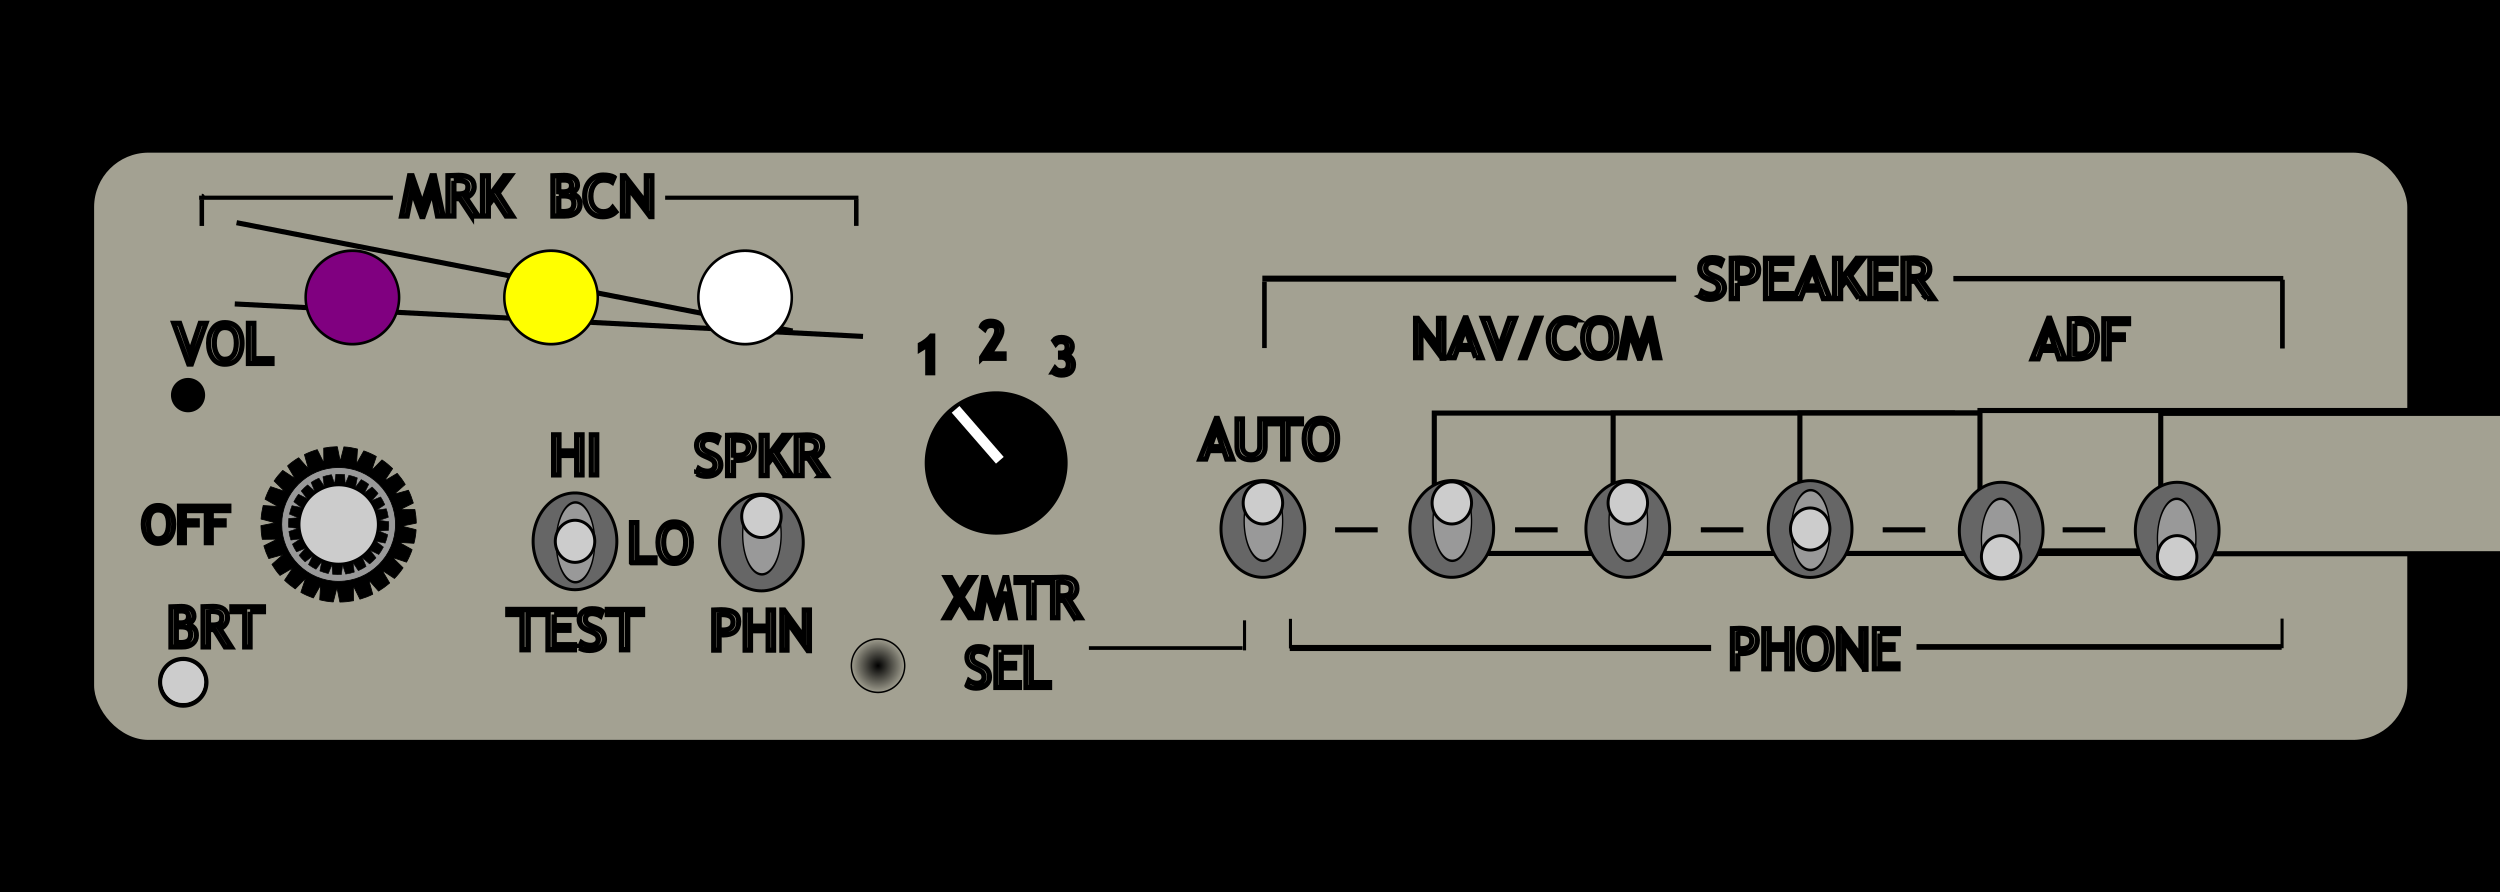 <?xml version="1.0"?>
<svg xmlns:rdf="http://www.w3.org/1999/02/22-rdf-syntax-ns#" xmlns="http://www.w3.org/2000/svg" xmlns:cc="http://creativecommons.org/ns#" xmlns:xlink="http://www.w3.org/1999/xlink" xmlns:dc="http://purl.org/dc/elements/1.1/" xmlns:svg="http://www.w3.org/2000/svg" id="svg3836" viewBox="0 0 533.5 190.39" version="1.0">
  <defs id="defs3838">
    <radialGradient id="radialGradient2945" gradientUnits="userSpaceOnUse" cy="66.663" cx="304.18" gradientTransform="matrix(1 0 0 .926 0 4.916)" r="16.932">
      <stop id="stop9951" offset="0"/>
      <stop id="stop9953" stop-opacity="0" offset="1"/>
    </radialGradient>
  </defs>
  <g id="layer1" transform="translate(-110.89 -89.963)">
    <rect id="rect2503" y="89.963" width="533.5" height="190.39" x="110.89"/>
    <g id="g2830" transform="matrix(1.242 0 0 1.242 -79.925 62.97)">
      <rect id="rect2847" ry="10.662" height="103.53" width="400.08" stroke="#000" y="46.647" x="168.49" stroke-width="2.633" fill="#a3a192"/>
      <g id="g2717">
        <path id="path2849" d="m188.3 55.464c0.05 0 0.1 0 0 0z" fill-rule="evenodd" stroke="#000" stroke-width=".878px" fill="#a3a192"/>
        <path id="path2851" d="m187.85 55.703h33.29" fill-rule="evenodd" stroke="#000" stroke-width=".711" fill="#a3a192"/>
        <path id="path2853" d="m267.92 55.703h33.21" fill-rule="evenodd" stroke="#000" stroke-width=".71" fill="#a3a192"/>
        <path id="path2855" d="m375.24 133.07h72.4" fill-rule="evenodd" stroke="#000" stroke-width="1.048" fill="#a3a192"/>
        <path id="path2857" d="m482.93 132.89h62.74" fill-rule="evenodd" stroke="#000" stroke-width=".976" fill="#a3a192"/>
        <path id="path2859" d="m370.53 69.61h71.1" fill-rule="evenodd" stroke="#000" stroke-width="1.039" fill="#a3a192"/>
        <path id="path2861" d="m489.26 69.61h56.69" fill-rule="evenodd" stroke="#000" stroke-width=".927" fill="#a3a192"/>
        <path id="path2863" d="m188.31 55.998v4.556" fill-rule="evenodd" stroke="#000" stroke-width=".778" fill="#a3a192"/>
        <path id="path2865" d="m300.76 55.987v4.557" fill-rule="evenodd" stroke="#000" stroke-width=".778" fill="#a3a192"/>
        <path id="path2867" d="m370.89 70.137v11.401" fill-rule="evenodd" stroke="#000" stroke-width=".79" fill="#a3a192"/>
        <path id="path2869" d="m545.8 69.798v11.813" fill-rule="evenodd" stroke="#000" stroke-width=".805" fill="#a3a192"/>
        <path id="path2871" d="m340.73 133.08h26.4" fill-rule="evenodd" stroke="#000" stroke-width=".633" fill="#a3a192"/>
        <path id="path2873" d="m375.36 128.06v5.09" fill-rule="evenodd" stroke="#000" stroke-width=".528" fill="#a3a192"/>
        <path id="path2875" d="m367.47 128.32v5.16" fill-rule="evenodd" stroke="#000" stroke-width=".532" fill="#a3a192"/>
        <path id="path2877" d="m545.74 128.02v5.09" fill-rule="evenodd" stroke="#000" stroke-width=".528" fill="#a3a192"/>
        <path id="path2879" d="m228.81 58.848l-0.87-4.439-1.6 4.533h-0.25l-1.65-4.533-0.86 4.439h-0.95l1.37-6.911h0.46l1.75 5.043 1.62-5.043h0.45l1.49 6.911h-0.96zm5.83 0l-1.96-2.967c-0.22 0-0.58-0.016-1.06-0.048v3.015h-1.01v-6.911c0.04 0 0.3-0.012 0.78-0.036 0.49-0.023 0.84-0.035 1.06-0.035 1.76 0 2.65 0.66 2.65 1.981 0 0.434-0.15 0.825-0.43 1.173-0.28 0.347-0.62 0.563-1.01 0.648l2.13 3.18h-1.15zm-3.02-6.062v2.245c0.24 0.032 0.47 0.048 0.7 0.048 0.6 0 1.04-0.092 1.31-0.274 0.28-0.182 0.41-0.508 0.41-0.976 0-0.387-0.14-0.666-0.44-0.835-0.29-0.17-0.76-0.255-1.39-0.255-0.1 0-0.3 0.015-0.59 0.047zm8.97 6.062l-2.07-3.18-0.98 1.307v1.873h-1v-6.911h1v3.76l2.73-3.76h1.12l-2.2 2.995 2.51 3.916h-1.11zm10.14 0h-2.09v-6.911c0.89-0.041 1.53-0.062 1.93-0.062 0.72 0 1.28 0.147 1.68 0.442 0.4 0.294 0.6 0.714 0.6 1.261 0 0.321-0.13 0.614-0.38 0.878-0.26 0.264-0.54 0.429-0.85 0.495 0.59 0.132 1.01 0.351 1.28 0.656 0.26 0.305 0.39 0.72 0.39 1.245 0 0.607-0.23 1.092-0.71 1.453-0.47 0.362-1.09 0.543-1.85 0.543zm-1.09-6.156v1.986c0.21 0.019 0.47 0.028 0.78 0.028 0.95 0 1.42-0.363 1.42-1.09 0-0.638-0.43-0.957-1.3-0.957-0.34 0-0.64 0.011-0.9 0.033zm0 2.717v2.637c0.34 0.031 0.61 0.047 0.79 0.047 0.63 0 1.09-0.111 1.38-0.332 0.29-0.222 0.43-0.575 0.43-1.06 0-0.449-0.14-0.781-0.41-0.995-0.28-0.214-0.74-0.321-1.38-0.321l-0.81 0.024zm9.5-3.217l-0.34 0.806c-0.32-0.22-0.82-0.33-1.51-0.33-0.64 0-1.16 0.261-1.55 0.783s-0.59 1.195-0.59 2.019c0 0.786 0.2 1.424 0.6 1.913s0.92 0.734 1.55 0.734c0.69 0 1.22-0.23 1.59-0.689l0.55 0.722c-0.58 0.544-1.33 0.816-2.24 0.816-0.96 0-1.72-0.326-2.27-0.977s-0.83-1.509-0.83-2.575c0-1.032 0.3-1.889 0.88-2.571 0.59-0.683 1.35-1.024 2.29-1.024 0.79 0 1.42 0.124 1.87 0.373zm6.2 6.75l-3.8-5.052v4.958h-0.95v-6.911h0.4l3.7 4.779v-4.779h0.95v7.005h-0.3z" stroke="#000" stroke-width=".906" fill="#a3a192"/>
        <path id="path2881" d="m445.71 72.719l0.37-0.868c0.2 0.129 0.43 0.236 0.72 0.323 0.29 0.086 0.54 0.13 0.77 0.13 0.4 0 0.72-0.101 0.97-0.302 0.24-0.202 0.36-0.458 0.36-0.769 0-0.233-0.07-0.449-0.2-0.649-0.14-0.2-0.48-0.417-1.02-0.653l-0.61-0.26c-0.51-0.22-0.87-0.481-1.08-0.783-0.2-0.302-0.3-0.665-0.3-1.09 0-0.515 0.2-0.943 0.59-1.283 0.4-0.339 0.91-0.509 1.54-0.509 0.83 0 1.41 0.124 1.74 0.373l-0.31 0.82c-0.13-0.091-0.34-0.179-0.63-0.264-0.28-0.085-0.54-0.127-0.78-0.127-0.35 0-0.62 0.091-0.82 0.273-0.2 0.183-0.3 0.417-0.3 0.703 0 0.176 0.03 0.337 0.1 0.482 0.08 0.144 0.18 0.265 0.31 0.363 0.12 0.097 0.39 0.234 0.78 0.41l0.62 0.269c0.52 0.223 0.88 0.49 1.09 0.8 0.2 0.309 0.31 0.703 0.31 1.181 0 0.519-0.23 0.96-0.69 1.321-0.45 0.362-1.06 0.543-1.82 0.543-0.67 0-1.24-0.145-1.71-0.434zm6.43-2.345v2.661h-1.03v-6.911c0.78-0.032 1.25-0.047 1.41-0.047 2.19 0 3.28 0.671 3.28 2.014 0 1.554-0.97 2.33-2.9 2.33-0.12 0-0.37-0.015-0.76-0.047zm0-3.401v2.552c0.43 0.032 0.66 0.047 0.69 0.047 1.27 0 1.91-0.46 1.91-1.382 0-0.843-0.68-1.264-2.04-1.264-0.14 0-0.33 0.015-0.56 0.047zm5.88 0v1.92h2.49v0.802h-2.49v2.491h3.42v0.849h-4.45v-6.911h4.51v0.849h-3.48zm8.89 6.062l-0.52-1.458h-2.8l-0.56 1.458h-1.15l3.06-7.006h0.28l2.83 7.006h-1.14zm-1.88-5.194l-1.17 3.043h2.24l-1.07-3.043zm7.97 5.194l-2.12-3.18-1 1.307v1.873h-1.03v-6.911h1.03v3.76l2.79-3.76h1.15l-2.25 2.995 2.57 3.916h-1.14zm2.95-6.062v1.92h2.49v0.802h-2.49v2.491h3.41v0.849h-4.44v-6.911h4.5v0.849h-3.47zm8.79 6.062l-2.01-2.967c-0.23 0-0.6-0.016-1.09-0.048v3.015h-1.03v-6.911c0.03 0 0.3-0.012 0.8-0.036 0.49-0.023 0.85-0.035 1.08-0.035 1.81 0 2.72 0.66 2.72 1.981 0 0.434-0.15 0.825-0.44 1.173-0.29 0.347-0.64 0.563-1.04 0.648l2.19 3.18h-1.18zm-3.1-6.062v2.245c0.24 0.032 0.48 0.048 0.72 0.048 0.61 0 1.06-0.092 1.34-0.274s0.43-0.508 0.43-0.977c0-0.386-0.16-0.665-0.46-0.835-0.3-0.169-0.78-0.254-1.43-0.254-0.1 0-0.3 0.015-0.6 0.047z" stroke="#000" stroke-width=".917" fill="#a3a192"/>
        <path id="path2883" d="m452.23 133.99v2.66h-0.94v-6.91c0.71-0.03 1.14-0.05 1.29-0.05 2 0 3.01 0.67 3.01 2.01 0 1.56-0.89 2.33-2.66 2.33-0.11 0-0.34-0.01-0.7-0.04zm0-3.4v2.55c0.4 0.03 0.61 0.05 0.63 0.05 1.17 0 1.76-0.47 1.76-1.39 0-0.84-0.63-1.26-1.88-1.26-0.12 0-0.29 0.01-0.51 0.05zm8.41 6.06v-3.34h-3.01v3.34h-0.95v-6.91h0.95v2.77h3.01v-2.77h0.95v6.91h-0.95zm2.03-3.52c0-1 0.25-1.83 0.76-2.51 0.5-0.67 1.17-1.01 2.03-1.01 0.96 0 1.69 0.31 2.2 0.93s0.77 1.49 0.77 2.59c0 1.14-0.26 2.03-0.77 2.67s-1.25 0.97-2.2 0.97c-0.87 0-1.56-0.34-2.05-1.02s-0.74-1.55-0.74-2.62zm0.99 0c0 0.8 0.16 1.46 0.47 1.99 0.32 0.53 0.76 0.8 1.33 0.8 0.64 0 1.13-0.25 1.47-0.73 0.34-0.49 0.51-1.18 0.51-2.06 0-1.78-0.66-2.67-1.98-2.67-0.59 0-1.03 0.24-1.34 0.72-0.3 0.48-0.46 1.13-0.46 1.95zm10.32 3.61l-3.57-5.05v4.96h-0.9v-6.91h0.38l3.48 4.78v-4.78h0.89v7h-0.28zm2.65-6.15v1.92h2.28v0.8h-2.28v2.49h3.13v0.85h-4.08v-6.91h4.13v0.85h-3.18z" stroke="#000" stroke-width=".878" fill="#a3a192"/>
        <path id="path2885" d="m186.53 84.291h-0.48l-2.57-7.005h1.04l1.78 5.09 1.72-5.09h1.01l-2.5 7.005zm2.94-3.609c0-1 0.25-1.836 0.76-2.509 0.5-0.673 1.17-1.01 2.03-1.01 0.96 0 1.69 0.31 2.2 0.93 0.51 0.619 0.77 1.482 0.77 2.589 0 1.136-0.26 2.025-0.77 2.668s-1.25 0.965-2.2 0.965c-0.88 0-1.56-0.34-2.05-1.019s-0.74-1.551-0.74-2.614zm0.99 0c0 0.793 0.16 1.455 0.47 1.987 0.32 0.531 0.76 0.797 1.33 0.797 0.64 0 1.13-0.244 1.47-0.731 0.34-0.488 0.51-1.172 0.51-2.053 0-1.78-0.66-2.67-1.98-2.67-0.59 0-1.03 0.239-1.34 0.717-0.3 0.478-0.46 1.13-0.46 1.953zm5.85 3.515v-6.911h0.95v6.062h3.12v0.849h-4.07z" stroke="#000" stroke-width=".878" fill="#a3a192"/>
        <path id="path2887" d="m364.4 100.62l-0.48-1.454h-2.57l-0.51 1.454h-1.05l2.8-7.002h0.25l2.61 7.002h-1.05zm-1.73-5.19l-1.07 3.042h2.05l-0.98-3.042zm3.5-1.718h0.95v4.732c0 0.421 0.13 0.768 0.4 1.04s0.62 0.408 1.06 0.408c0.47 0 0.83-0.132 1.1-0.396s0.4-0.623 0.4-1.076v-4.708h0.94v4.808c0 0.698-0.21 1.243-0.65 1.63-0.44 0.4-1.03 0.59-1.78 0.59-0.77 0-1.37-0.19-1.79-0.57-0.42-0.388-0.63-0.938-0.63-1.655v-4.803zm8.79 0.85v6.058h-0.95v-6.058h-2.19v-0.85h5.44v0.85h-2.3zm2.75 2.547c0-1 0.25-1.837 0.76-2.51 0.5-0.673 1.17-1.009 2.03-1.009 0.96 0 1.69 0.31 2.2 0.929 0.51 0.62 0.77 1.483 0.77 2.59 0 1.135-0.26 2.025-0.77 2.668s-1.25 0.963-2.2 0.963c-0.88 0-1.56-0.34-2.05-1.018-0.49-0.679-0.74-1.55-0.74-2.613zm0.99 0c0 0.793 0.16 1.455 0.47 1.986 0.32 0.532 0.76 0.797 1.33 0.797 0.64 0 1.13-0.243 1.47-0.731 0.34-0.487 0.51-1.171 0.51-2.052 0-1.78-0.66-2.67-1.98-2.67-0.59 0-1.03 0.239-1.34 0.717-0.3 0.478-0.46 1.129-0.46 1.953z" stroke="#000" stroke-width=".878" fill="#a3a192"/>
        <path id="path2889" d="m401.43 83.289l-3.65-4.943v4.851h-0.92v-6.761h0.39l3.55 4.675v-4.675h0.92v6.853h-0.29zm5.75-0.092l-0.48-1.426h-2.63l-0.52 1.426h-1.08l2.87-6.854h0.25l2.66 6.854h-1.07zm-1.76-5.081l-1.1 2.976h2.1l-1-2.976zm6.04 5.173h-0.49l-2.63-6.853h1.07l1.82 4.979 1.75-4.979h1.03l-2.55 6.853zm4.31-0.092h-0.78l2.56-6.789h0.77l-2.55 6.789zm8.73-6.512l-0.32 0.789c-0.31-0.215-0.8-0.323-1.46-0.323-0.62 0-1.12 0.255-1.49 0.766s-0.56 1.169-0.56 1.975c0 0.769 0.19 1.393 0.57 1.872 0.39 0.478 0.88 0.717 1.49 0.717 0.66 0 1.17-0.224 1.53-0.674l0.53 0.707c-0.56 0.532-1.28 0.798-2.16 0.798-0.92 0-1.65-0.319-2.18-0.955-0.53-0.637-0.79-1.477-0.79-2.52 0-1.009 0.28-1.848 0.84-2.515 0.57-0.668 1.3-1.002 2.2-1.002 0.77 0 1.37 0.122 1.8 0.365zm1.06 3.073c0-0.978 0.25-1.796 0.77-2.455 0.51-0.658 1.2-0.987 2.07-0.987 0.98 0 1.74 0.303 2.26 0.909s0.78 1.451 0.78 2.533c0 1.111-0.26 1.981-0.78 2.61-0.53 0.629-1.28 0.944-2.26 0.944-0.89 0-1.58-0.332-2.09-0.997-0.5-0.664-0.75-1.517-0.75-2.557zm1.01 0c0 0.776 0.16 1.423 0.48 1.943s0.77 0.78 1.35 0.78c0.66 0 1.16-0.238 1.51-0.715s0.52-1.146 0.52-2.008c0-1.741-0.68-2.612-2.03-2.612-0.59 0-1.05 0.234-1.36 0.702s-0.47 1.104-0.47 1.91zm11.3 3.439l-0.84-4.343-1.54 4.435h-0.24l-1.59-4.435-0.82 4.343h-0.92l1.32-6.761h0.44l1.69 4.933 1.55-4.933h0.43l1.44 6.761h-0.92z" stroke="#000" stroke-width=".898" fill="#a3a192"/>
        <path id="path2891" d="m507.4 83.406l-0.47-1.458h-2.57l-0.51 1.458h-1.06l2.81-7.006h0.25l2.6 7.006h-1.05zm-1.72-5.194l-1.07 3.043h2.05l-0.98-3.043zm4.89 5.194h-1.39v-6.911c0.88-0.032 1.45-0.047 1.7-0.047 0.97 0 1.73 0.293 2.29 0.879 0.57 0.587 0.85 1.368 0.85 2.343 0 2.49-1.15 3.736-3.45 3.736zm-0.45-6.062v5.166c0.21 0.031 0.47 0.047 0.78 0.047 0.67 0 1.18-0.248 1.56-0.743 0.38-0.496 0.57-1.184 0.57-2.064 0-1.636-0.74-2.453-2.21-2.453-0.08 0-0.32 0.015-0.7 0.047zm5.93 0v1.92h2.43v0.802h-2.43v3.34h-0.95v-6.911h4.27v0.849h-3.32z" stroke="#000" stroke-width=".878" fill="#a3a192"/>
        <path id="path2893" d="m539.35 112.71c0-0.9 0.23-1.66 0.68-2.28 0.46-0.61 1.07-0.91 1.85-0.91 0.87 0 1.54 0.28 2 0.84 0.47 0.56 0.7 1.35 0.7 2.35 0 1.04-0.23 1.85-0.7 2.43-0.46 0.58-1.13 0.88-2 0.88-0.79 0-1.41-0.31-1.86-0.93s-0.67-1.41-0.67-2.38zm0.9 0c0 0.73 0.14 1.33 0.43 1.81 0.28 0.48 0.68 0.73 1.2 0.73 0.58 0 1.03-0.23 1.34-0.67s0.46-1.06 0.46-1.87c0-1.61-0.6-2.42-1.8-2.42-0.53 0-0.94 0.21-1.22 0.65-0.27 0.43-0.41 1.03-0.41 1.77zm6.17-2.31v1.74h2.21v0.73h-2.21v3.04h-0.85v-6.28h3.88v0.77h-3.03zm4.62 0v1.74h2.21v0.73h-2.21v3.04h-0.86v-6.28h3.88v0.77h-3.02z" stroke="#000" stroke-width=".878" fill="#a3a192"/>
        <path id="path2895" d="m178.25 111.79c0-0.91 0.22-1.67 0.68-2.29 0.46-0.61 1.07-0.91 1.85-0.91 0.87 0 1.54 0.28 2 0.84 0.47 0.56 0.7 1.35 0.7 2.36 0 1.03-0.23 1.84-0.7 2.42-0.47 0.59-1.13 0.88-2 0.88-0.79 0-1.41-0.31-1.86-0.93s-0.67-1.41-0.67-2.37zm0.9 0c0 0.72 0.14 1.32 0.42 1.8 0.29 0.48 0.69 0.73 1.21 0.73 0.58 0 1.03-0.23 1.34-0.67 0.3-0.44 0.46-1.06 0.46-1.86 0-1.62-0.6-2.43-1.8-2.43-0.53 0-0.94 0.22-1.22 0.65-0.27 0.44-0.41 1.03-0.41 1.78zm6.17-2.32v1.75h2.21v0.72h-2.21v3.04h-0.85v-6.28h3.88v0.77h-3.03zm4.62 0v1.75h2.21v0.72h-2.21v3.04h-0.86v-6.28h3.88v0.77h-3.02z" stroke="#000" stroke-width=".878" fill="#a3a192"/>
        <path id="path2897" d="m184.97 132.9h-1.97v-6.91c0.84-0.04 1.44-0.06 1.81-0.06 0.69 0 1.22 0.14 1.59 0.44 0.37 0.29 0.56 0.71 0.56 1.26 0 0.32-0.12 0.61-0.36 0.88-0.24 0.26-0.5 0.43-0.79 0.49 0.55 0.13 0.95 0.35 1.2 0.66 0.25 0.3 0.37 0.72 0.37 1.24 0 0.61-0.22 1.1-0.67 1.46-0.44 0.36-1.02 0.54-1.74 0.54zm-1.03-6.16v1.99c0.2 0.02 0.44 0.03 0.74 0.03 0.89 0 1.34-0.37 1.34-1.09 0-0.64-0.41-0.96-1.23-0.96-0.32 0-0.6 0.01-0.85 0.03zm0 2.72v2.64c0.33 0.03 0.57 0.04 0.75 0.04 0.59 0 1.02-0.11 1.29-0.33s0.41-0.57 0.41-1.06c0-0.45-0.13-0.78-0.39-0.99-0.26-0.22-0.69-0.32-1.3-0.32l-0.76 0.02zm8.37 3.44l-1.85-2.97c-0.21 0-0.54-0.01-1-0.05v3.02h-0.94v-6.91c0.03 0 0.28-0.01 0.73-0.04 0.46-0.02 0.79-0.03 0.99-0.03 1.66 0 2.49 0.66 2.49 1.98 0 0.43-0.13 0.82-0.4 1.17-0.26 0.35-0.58 0.56-0.95 0.65l2.01 3.18h-1.08zm-2.85-6.06v2.24c0.23 0.03 0.45 0.05 0.66 0.05 0.57 0 0.98-0.09 1.24-0.27 0.26-0.19 0.38-0.51 0.38-0.98 0-0.39-0.13-0.67-0.41-0.84-0.28-0.16-0.71-0.25-1.31-0.25-0.1 0-0.28 0.02-0.56 0.05zm7.15 0v6.06h-0.94v-6.06h-2.2v-0.85h5.44v0.85h-2.3z" stroke="#000" stroke-width=".878" fill="#a3a192"/>
        <path id="path2899" d="m320.2 127.88l-1.72-2.77-1.59 2.77h-0.95l2.04-3.58-1.87-3.33h0.92l1.48 2.61 1.63-2.61h0.95l-2.15 3.35 2.26 3.56h-1zm6.97 0l-0.82-4.44-1.51 4.54h-0.24l-1.55-4.54-0.8 4.44h-0.9l1.29-6.91h0.43l1.65 5.04 1.52-5.04h0.42l1.4 6.91h-0.89zm4.16-6.06v6.06h-0.94v-6.06h-2.2v-0.85h5.44v0.85h-2.3zm6.92 6.06l-1.84-2.97c-0.21 0-0.54-0.01-1-0.04v3.01h-0.94v-6.91c0.03 0 0.28-0.01 0.73-0.03 0.45-0.03 0.79-0.04 0.99-0.04 1.66 0 2.49 0.66 2.49 1.98 0 0.44-0.13 0.83-0.4 1.17-0.26 0.35-0.58 0.57-0.95 0.65l2 3.18h-1.08zm-2.84-6.06v2.25c0.23 0.03 0.45 0.04 0.66 0.04 0.57 0 0.98-0.09 1.24-0.27 0.25-0.18 0.38-0.51 0.38-0.98 0-0.38-0.14-0.66-0.41-0.83-0.28-0.17-0.72-0.26-1.31-0.26-0.1 0-0.28 0.02-0.56 0.05z" stroke="#000" stroke-width=".878" fill="#a3a192"/>
        <path id="path2901" d="m319.78 139.55l0.35-0.87c0.18 0.13 0.39 0.23 0.66 0.32 0.26 0.09 0.5 0.13 0.7 0.13 0.37 0 0.67-0.1 0.89-0.3s0.33-0.46 0.33-0.77c0-0.23-0.06-0.45-0.18-0.65-0.13-0.2-0.44-0.42-0.94-0.65l-0.55-0.26c-0.48-0.22-0.81-0.48-0.99-0.78-0.19-0.31-0.28-0.67-0.28-1.09 0-0.52 0.18-0.95 0.54-1.29 0.37-0.34 0.84-0.51 1.41-0.51 0.76 0 1.29 0.13 1.59 0.38l-0.27 0.82c-0.13-0.09-0.32-0.18-0.58-0.27-0.26-0.08-0.5-0.12-0.72-0.12-0.32 0-0.57 0.09-0.75 0.27-0.19 0.18-0.28 0.42-0.28 0.7 0 0.18 0.03 0.34 0.1 0.48 0.06 0.15 0.16 0.27 0.27 0.37 0.12 0.09 0.36 0.23 0.73 0.41l0.56 0.27c0.48 0.22 0.81 0.49 1 0.79 0.19 0.31 0.28 0.71 0.28 1.19 0 0.52-0.21 0.96-0.62 1.32-0.42 0.36-0.98 0.54-1.67 0.54-0.62 0-1.14-0.14-1.58-0.43zm5.9-5.75v1.92h2.29v0.8h-2.29v2.49h3.13v0.85h-4.07v-6.91h4.13v0.85h-3.19zm4.23 6.06v-6.91h0.94v6.06h3.13v0.85h-4.07z" stroke="#000" stroke-width=".878" fill="#a3a192"/>
        <flowRoot id="flowRoot2903" font-size="11px" xml:space="preserve" transform="matrix(.878 0 0 .878 87.401 -120.84)" stroke="#000000" font-family="Trebuchet MS" line-height="100%" fill="#a3a192">
          <flowRegion id="flowRegion5286">
            <rect id="rect5288" height="27.471" width="101.39" stroke="#000" y="243.22" x="356.12" fill="#a3a192"/>
          </flowRegion>
          <flowPara id="flowPara5292">1</flowPara>
        </flowRoot>
        <flowRoot id="flowRoot2908" font-size="11px" xml:space="preserve" transform="matrix(.878 0 0 .878 118.13 -120.84)" stroke="#000000" font-family="Trebuchet MS" line-height="100%" fill="#a3a192">
          <flowRegion id="flowRegion5296">
            <rect id="rect5298" height="27.471" width="101.39" stroke="#000" y="243.22" x="356.12" fill="#a3a192"/>
          </flowRegion>
          <flowPara id="flowPara5302">2</flowPara>
        </flowRoot>
        <flowRoot id="flowRoot2913" font-size="11px" xml:space="preserve" transform="matrix(.878 0 0 .878 150.22 -120.84)" stroke="#000000" font-family="Trebuchet MS" line-height="100%" fill="#a3a192">
          <flowRegion id="flowRegion5306">
            <rect id="rect5308" height="27.471" width="101.39" stroke="#000" y="243.22" x="356.12" fill="#a3a192"/>
          </flowRegion>
          <flowPara id="flowPara5312">3</flowPara>
        </flowRoot>
        <flowRoot id="flowRoot2918" font-size="11px" xml:space="preserve" transform="matrix(.878 0 0 .878 181.16 -121.28)" stroke="#000000" font-family="Trebuchet MS" line-height="100%" fill="#a3a192">
          <flowRegion id="flowRegion2920">
            <rect id="rect2922" height="27.471" width="101.39" stroke="#000" y="243.22" x="356.12" fill="#a3a192"/>
          </flowRegion>
          <flowPara id="flowPara2924">1</flowPara>
        </flowRoot>
        <flowRoot id="flowRoot2926" font-size="11px" xml:space="preserve" transform="matrix(.878 0 0 .878 212.22 -120.79)" stroke="#000000" font-family="Trebuchet MS" line-height="100%" fill="#a3a192">
          <flowRegion id="flowRegion5326">
            <rect id="rect5328" height="27.471" width="101.39" stroke="#000" y="243.22" x="356.12" fill="#a3a192"/>
          </flowRegion>
          <flowPara id="flowPara5330">2</flowPara>
        </flowRoot>
        <path id="path2931" d="m320.66 66.663a16.482 15.234 0 1 1 -32.97 0 16.482 15.234 0 1 1 32.97 0z" stroke="#000" stroke-width=".9" transform="matrix(.725 0 0 .785 104.27 48.953)"/>
        <path id="path2935" d="m193.97 73.954l107.95 5.584" fill-rule="evenodd" stroke="#000" stroke-width=".878px" fill="#a3a192"/>
        <path id="path2937" d="m320.66 66.663a16.482 15.234 0 1 1 -32.97 0 16.482 15.234 0 1 1 32.97 0z" transform="matrix(.487 0 0 .527 66.049 37.709)" stroke="#000" stroke-width=".9" fill="#800080"/>
        <path id="path2939" d="m194.28 59.995l95.54 18.612" fill-rule="evenodd" stroke="#000" stroke-width=".878px" fill="#a3a192"/>
        <path id="path2941" d="m320.66 66.663a16.482 15.234 0 1 1 -32.97 0 16.482 15.234 0 1 1 32.97 0z" transform="matrix(.487 0 0 .527 100.18 37.709)" stroke="#000" stroke-width=".9" fill="#ff0"/>
        <path id="path2943" d="m320.66 66.663a16.482 15.234 0 1 1 -32.97 0 16.482 15.234 0 1 1 32.97 0z" transform="matrix(.487 0 0 .527 133.52 37.709)" stroke="#000" stroke-width=".9" fill="#fff"/>
        <path id="path2945" d="m320.66 66.663a16.482 15.234 0 1 1 -32.97 0 16.482 15.234 0 1 1 32.97 0z" transform="matrix(.24 0 0 .26 112.12 121.63)" stroke="#000" stroke-width="3.166" fill="none"/>
        <path id="path2947" d="m320.66 66.663a16.482 15.234 0 1 1 -32.97 0 16.482 15.234 0 1 1 32.97 0z" transform="matrix(.278 0 0 .301 219.94 116.05)" stroke="#000" stroke-width=".9" fill="url(#radialGradient2945)"/>
        <path id="path2949" d="m320.66 66.663a16.482 15.234 0 1 1 -32.97 0 16.482 15.234 0 1 1 32.97 0z" stroke="#000" stroke-width="1.759" transform="matrix(.169 0 0 .183 134.54 77.423)"/>
        <path id="path2951" d="m313.04 85.782v-4.816l-1.28 0.798v-0.802c0.33-0.163 0.67-0.388 1.04-0.674 0.36-0.286 0.64-0.557 0.84-0.815h0.26v6.309h-0.86z" stroke="#000" stroke-width=".878" fill="#a3a192"/>
        <path id="path2953" d="m322.3 83.312v-0.171l1.97-3.015c0.41-0.632 0.62-1.168 0.62-1.608 0-0.581-0.33-0.871-0.98-0.871-0.24 0-0.45 0.061-0.66 0.182-0.2 0.122-0.35 0.276-0.44 0.461l-0.55-0.454c0.1-0.28 0.29-0.503 0.57-0.669 0.29-0.166 0.63-0.249 1.03-0.249 0.61 0 1.08 0.139 1.42 0.418s0.51 0.673 0.51 1.182c0 0.471-0.23 1.066-0.68 1.784l-1.41 2.238h2.46v0.772h-3.86z" stroke="#000" stroke-width=".878" fill="#a3a192"/>
        <path id="path2955" d="m334.52 85.658l0.41-0.66c0.28 0.308 0.64 0.463 1.07 0.463 0.79 0 1.19-0.389 1.19-1.167 0-0.354-0.12-0.642-0.35-0.864-0.23-0.221-0.54-0.332-0.92-0.332h-0.07v-0.695h0.04c0.72 0 1.09-0.32 1.09-0.961 0-0.669-0.34-1.003-1.03-1.003-0.37 0-0.67 0.124-0.89 0.373l-0.38-0.583c0.27-0.346 0.71-0.519 1.34-0.519 0.55 0 0.99 0.146 1.34 0.439s0.52 0.669 0.52 1.126c0 0.349-0.1 0.658-0.29 0.927-0.19 0.268-0.42 0.448-0.68 0.54 0.36 0.117 0.65 0.317 0.86 0.598 0.21 0.282 0.32 0.623 0.32 1.023 0 0.583-0.19 1.034-0.55 1.351-0.37 0.317-0.89 0.476-1.56 0.476-0.28 0-0.55-0.052-0.82-0.157-0.27-0.104-0.48-0.229-0.64-0.375z" stroke="#000" stroke-width=".878" fill="#a3a192"/>
        <path id="path2957" d="m383.03 112.77h7.32" fill-rule="evenodd" stroke="#000" stroke-width=".878px" fill="#a3a192"/>
        <path id="path2959" d="m413.95 112.77h7.32" fill-rule="evenodd" stroke="#000" stroke-width=".878px" fill="#a3a192"/>
        <path id="path2961" d="m445.87 112.77h7.31" fill-rule="evenodd" stroke="#000" stroke-width=".878px" fill="#a3a192"/>
        <path id="path2963" d="m477.12 112.77h7.32" fill-rule="evenodd" stroke="#000" stroke-width=".878px" fill="#a3a192"/>
        <path id="path2965" d="m508.04 112.77h7.31" fill-rule="evenodd" stroke="#000" stroke-width=".878px" fill="#a3a192"/>
        <path id="path2971" d="m317.82 92.066l7.61 8.754" fill-rule="evenodd" stroke="#fff" stroke-width="1.757" fill="#a3a192"/>
        <g id="g2386" stroke-linejoin="round" stroke="#000" fill-rule="evenodd" transform="matrix(.671 0 0 .671 140.02 -8.988)">
          <path id="path2380" d="m179.71 461.63a13.991 16.167 0 1 1 -27.99 0 13.991 16.167 0 1 1 27.99 0z" fill="#666" transform="matrix(.766 0 0 .766 310.17 -172.38)"/>
          <path id="path2382" d="m179.71 461.63a13.991 16.167 0 1 1 -27.99 0 13.991 16.167 0 1 1 27.99 0z" fill="#999" transform="matrix(.352 0 0 .632 378.91 -112.58)"/>
          <path id="path2384" d="m133.67 448.22a6.595 7.035 0 1 1 -13.19 0 6.595 7.035 0 1 1 13.19 0z" fill="#ccc" transform="matrix(.766 0 0 .766 339.78 -168.77)"/>
        </g>
        <g id="g2391" stroke-linejoin="round" stroke="#000" fill-rule="evenodd" transform="matrix(.671 0 0 .671 109.78 -8.988)">
          <path id="path2393" d="m179.71 461.63a13.991 16.167 0 1 1 -27.99 0 13.991 16.167 0 1 1 27.99 0z" fill="#666" transform="matrix(.766 0 0 .766 310.17 -172.38)"/>
          <path id="path2395" d="m179.71 461.63a13.991 16.167 0 1 1 -27.99 0 13.991 16.167 0 1 1 27.99 0z" fill="#999" transform="matrix(.352 0 0 .632 378.91 -112.58)"/>
          <path id="path2397" d="m133.67 448.22a6.595 7.035 0 1 1 -13.19 0 6.595 7.035 0 1 1 13.19 0z" fill="#ccc" transform="matrix(.766 0 0 .766 339.78 -168.77)"/>
        </g>
        <g id="g2399" stroke-linejoin="round" stroke="#000" fill-rule="evenodd" transform="matrix(.671 0 0 .671 77.322 -8.988)">
          <path id="path2401" d="m179.71 461.63a13.991 16.167 0 1 1 -27.99 0 13.991 16.167 0 1 1 27.99 0z" fill="#666" transform="matrix(.766 0 0 .766 310.17 -172.38)"/>
          <path id="path2403" d="m179.71 461.63a13.991 16.167 0 1 1 -27.99 0 13.991 16.167 0 1 1 27.99 0z" fill="#999" transform="matrix(.352 0 0 .632 378.91 -112.58)"/>
          <path id="path2405" d="m133.67 448.22a6.595 7.035 0 1 1 -13.19 0 6.595 7.035 0 1 1 13.19 0z" fill="#ccc" transform="matrix(.766 0 0 .766 339.78 -168.77)"/>
        </g>
        <g id="g2471" stroke="#000" transform="matrix(.671 0 0 .671 127.23 22.507)">
          <path id="path2986" d="m223.5 161.37v3.96h-1.4v-10.29c1.06-0.05 1.7-0.07 1.92-0.07 2.99 0 4.49 1 4.49 3 0 2.31-1.32 3.47-3.97 3.47-0.16 0-0.5-0.02-1.04-0.07zm0-5.07v3.8c0.6 0.05 0.91 0.08 0.95 0.08 1.74 0 2.61-0.69 2.61-2.06 0-1.26-0.93-1.89-2.79-1.89-0.19 0-0.44 0.03-0.77 0.07zm12.54 9.03v-4.97h-4.5v4.97h-1.4v-10.29h1.4v4.12h4.5v-4.12h1.41v10.29h-1.41zm10.17 0.14l-5.32-7.52v7.38h-1.34v-10.29h0.57l5.17 7.12v-7.12h1.34v10.43h-0.42z" stroke-width="1.308" fill="#a3a192"/>
          <path id="path2988" d="m217.75 120.15l0.55-1.29c0.28 0.19 0.63 0.35 1.05 0.48s0.8 0.19 1.13 0.19c0.59 0 1.06-0.15 1.41-0.45 0.36-0.29 0.54-0.68 0.54-1.14 0-0.35-0.1-0.67-0.3-0.97-0.2-0.29-0.69-0.62-1.49-0.97l-0.89-0.39c-0.75-0.32-1.28-0.71-1.58-1.16s-0.45-0.99-0.45-1.63c0-0.76 0.29-1.4 0.88-1.91 0.58-0.5 1.33-0.76 2.24-0.76 1.22 0 2.07 0.19 2.55 0.56l-0.45 1.22c-0.2-0.13-0.51-0.27-0.92-0.39-0.41-0.13-0.79-0.19-1.14-0.19-0.51 0-0.92 0.13-1.21 0.41-0.29 0.27-0.44 0.62-0.44 1.04 0 0.27 0.05 0.5 0.16 0.72 0.1 0.22 0.25 0.4 0.44 0.54 0.19 0.15 0.57 0.35 1.15 0.61l0.91 0.4c0.75 0.34 1.28 0.73 1.58 1.19 0.31 0.47 0.46 1.05 0.46 1.76 0 0.78-0.34 1.43-1 1.97-0.67 0.54-1.56 0.81-2.67 0.81-0.98 0-1.81-0.22-2.51-0.65zm9.42-3.49v3.96h-1.51v-10.29c1.14-0.05 1.83-0.07 2.06-0.07 3.21 0 4.81 1 4.81 3 0 2.31-1.42 3.47-4.25 3.47-0.17 0-0.54-0.02-1.11-0.07zm0-5.07v3.81c0.63 0.04 0.97 0.07 1 0.07 1.87 0 2.81-0.69 2.81-2.06 0-1.26-1-1.89-2.99-1.89-0.2 0-0.48 0.03-0.82 0.07zm13.19 9.03l-3.11-4.73-1.47 1.94v2.79h-1.51v-10.29h1.51v5.6l4.1-5.6h1.68l-3.3 4.46 3.76 5.83h-1.66zm8.92 0l-2.94-4.42c-0.34 0-0.87-0.02-1.6-0.07v4.49h-1.51v-10.29c0.06 0 0.45-0.02 1.18-0.05 0.72-0.04 1.25-0.06 1.58-0.06 2.65 0 3.98 0.99 3.98 2.96 0 0.64-0.22 1.22-0.64 1.74-0.43 0.52-0.94 0.84-1.52 0.97l3.2 4.73h-1.73zm-4.54-9.03v3.35c0.36 0.05 0.71 0.07 1.06 0.07 0.9 0 1.56-0.14 1.97-0.41s0.62-0.75 0.62-1.45c0-0.58-0.23-0.99-0.67-1.25-0.44-0.25-1.14-0.38-2.09-0.38-0.15 0-0.45 0.03-0.89 0.07z" stroke-width="1.354" fill="#a3a192"/>
          <g id="g2407" stroke-linejoin="round" fill-rule="evenodd" transform="translate(-202.79 -43.466)">
            <path id="path2409" d="m179.71 461.63a13.991 16.167 0 1 1 -27.99 0 13.991 16.167 0 1 1 27.99 0z" fill="#666" transform="matrix(.766 0 0 .766 310.17 -172.38)"/>
            <path id="path2411" d="m179.71 461.63a13.991 16.167 0 1 1 -27.99 0 13.991 16.167 0 1 1 27.99 0z" fill="#999" transform="matrix(.352 0 0 .632 378.91 -112.58)"/>
            <path id="path2413" d="m133.67 448.22a6.595 7.035 0 1 1 -13.19 0 6.595 7.035 0 1 1 13.19 0z" fill="#ccc" transform="matrix(.766 0 0 .766 339.78 -168.77)"/>
          </g>
        </g>
        <g id="g2423" stroke-linejoin="round" stroke="#000" fill-rule="evenodd" transform="matrix(-.671 0 0 -.671 821.02 234.52)">
          <path id="path2425" d="m179.71 461.63a13.991 16.167 0 1 1 -27.99 0 13.991 16.167 0 1 1 27.99 0z" fill="#666" transform="matrix(.766 0 0 .766 310.17 -172.38)"/>
          <path id="path2427" d="m179.71 461.63a13.991 16.167 0 1 1 -27.99 0 13.991 16.167 0 1 1 27.99 0z" fill="#999" transform="matrix(.352 0 0 .632 378.91 -112.58)"/>
          <path id="path2429" d="m133.67 448.22a6.595 7.035 0 1 1 -13.19 0 6.595 7.035 0 1 1 13.19 0z" fill="#ccc" transform="matrix(.766 0 0 .766 339.78 -168.77)"/>
        </g>
        <g id="g2431" stroke-linejoin="round" stroke="#000" fill-rule="evenodd" transform="matrix(-.671 0 0 -.671 790.78 234.52)">
          <path id="path2433" d="m179.71 461.63a13.991 16.167 0 1 1 -27.99 0 13.991 16.167 0 1 1 27.99 0z" fill="#666" transform="matrix(.766 0 0 .766 310.17 -172.38)"/>
          <path id="path2435" d="m179.71 461.63a13.991 16.167 0 1 1 -27.99 0 13.991 16.167 0 1 1 27.99 0z" fill="#999" transform="matrix(.352 0 0 .632 378.91 -112.58)"/>
          <path id="path2437" d="m133.67 448.22a6.595 7.035 0 1 1 -13.19 0 6.595 7.035 0 1 1 13.19 0z" fill="#ccc" transform="matrix(.766 0 0 .766 339.78 -168.77)"/>
        </g>
        <g id="g2450" stroke-linejoin="round" stroke="#000" fill-rule="evenodd" transform="matrix(.671 0 0 .671 125.35 22.472)">
          <path id="path2441" d="m179.71 461.63a13.991 16.167 0 1 1 -27.99 0 13.991 16.167 0 1 1 27.99 0z" fill="#666" transform="matrix(.766 0 0 .766 378.73 -219.24)"/>
          <path id="path2443" d="m179.71 461.63a13.991 16.167 0 1 1 -27.99 0 13.991 16.167 0 1 1 27.99 0z" fill="#999" transform="matrix(.352 0 0 .632 447.46 -157.12)"/>
          <path id="path2445" d="m133.67 448.22a6.595 7.035 0 1 1 -13.19 0 6.595 7.035 0 1 1 13.19 0z" fill="#ccc" transform="matrix(.766 0 0 .766 408.34 -208.97)"/>
        </g>
        <g id="g2479" stroke="#000" transform="matrix(.671 0 0 .671 125.35 22.405)">
          <path id="path3007" d="m203.84 143.1v-10.29h1.4v9.03h4.66v1.26h-6.06zm6.79-5.23c0-1.49 0.37-2.74 1.12-3.74 0.74-1 1.75-1.5 3.02-1.5 1.43 0 2.53 0.46 3.29 1.38s1.14 2.21 1.14 3.86c0 1.69-0.38 3.02-1.15 3.97-0.76 0.96-1.85 1.44-3.28 1.44-1.3 0-2.31-0.51-3.04-1.52-0.74-1.01-1.1-2.31-1.1-3.89zm1.47 0c0 1.18 0.24 2.17 0.7 2.96 0.47 0.79 1.12 1.19 1.97 1.19 0.96 0 1.69-0.37 2.2-1.09 0.5-0.73 0.75-1.75 0.75-3.06 0-2.65-0.98-3.98-2.95-3.98-0.87 0-1.53 0.36-1.99 1.07-0.45 0.71-0.68 1.68-0.68 2.91z" stroke-width="1.308" fill="#a3a192"/>
          <g id="g2463">
            <path id="path3010" d="m189.8 120.62v-4.97h-4.5v4.97h-1.4v-10.29h1.4v4.12h4.5v-4.12h1.41v10.29h-1.41zm3.76 0v-10.29h1.41v10.29h-1.41z" stroke-width="1.308" fill="#a3a192"/>
            <path id="path3012" d="m177.39 156.34v9.03h-1.56v-9.03h-3.63v-1.27h8.99v1.27h-3.8zm6.66 0v2.86h3.77v1.19h-3.77v3.71h5.18v1.27h-6.74v-10.3h6.82v1.27h-5.26zm6.47 8.56l0.57-1.3c0.29 0.2 0.65 0.36 1.09 0.49 0.43 0.12 0.82 0.19 1.16 0.19 0.61 0 1.1-0.15 1.47-0.45s0.55-0.68 0.55-1.15c0-0.34-0.1-0.66-0.31-0.96-0.2-0.3-0.72-0.62-1.54-0.98l-0.92-0.38c-0.78-0.33-1.33-0.72-1.64-1.17s-0.46-0.99-0.46-1.62c0-0.77 0.3-1.41 0.9-1.91 0.61-0.51 1.38-0.76 2.33-0.76 1.26 0 2.14 0.18 2.63 0.55l-0.46 1.23c-0.21-0.14-0.52-0.27-0.95-0.4-0.43-0.12-0.82-0.19-1.18-0.19-0.53 0-0.95 0.14-1.26 0.41-0.3 0.27-0.45 0.62-0.45 1.05 0 0.26 0.05 0.5 0.16 0.71 0.11 0.22 0.26 0.4 0.46 0.54 0.19 0.15 0.59 0.35 1.19 0.62l0.94 0.4c0.78 0.33 1.33 0.73 1.64 1.19 0.32 0.46 0.47 1.05 0.47 1.76 0 0.77-0.34 1.43-1.03 1.97-0.69 0.53-1.61 0.8-2.76 0.8-1.02 0-1.88-0.21-2.6-0.64zm12.35-8.56v9.03h-1.56v-9.03h-3.63v-1.27h8.99v1.27h-3.8z" stroke-width="1.378" fill="#a3a192"/>
            <g id="g2455" stroke-linejoin="round" fill-rule="evenodd" transform="translate(-316.28 3.244)">
              <path id="path2457" d="m179.71 461.63a13.991 16.167 0 1 1 -27.99 0 13.991 16.167 0 1 1 27.99 0z" fill="#666" transform="matrix(.766 0 0 .766 378.73 -219.24)"/>
              <path id="path2459" d="m179.71 461.63a13.991 16.167 0 1 1 -27.99 0 13.991 16.167 0 1 1 27.99 0z" fill="#999" transform="matrix(.352 0 0 .632 447.46 -157.12)"/>
              <path id="path2461" d="m133.67 448.22a6.595 7.035 0 1 1 -13.19 0 6.595 7.035 0 1 1 13.19 0z" fill="#ccc" transform="matrix(.766 0 0 .766 408.34 -208.97)"/>
            </g>
          </g>
        </g>
        <g id="g7874" transform="translate(124.04 1.548)">
          <path id="path2969" d="m320.66 66.663a16.482 15.234 0 1 1 -32.97 0 16.482 15.234 0 1 1 32.97 0z" transform="matrix(.652 0 0 .705 -110.41 63.296)" stroke="#000" stroke-width=".9" fill="#999"/>
          <path id="path5926" stroke-linejoin="round" d="m86.479 101.76c-0.482 0.07-0.948 0.19-1.397 0.33l0.225 1.65-0.92-1.39c-0.47 0.2-0.916 0.44-1.336 0.72l0.645 1.53-1.245-1.1c-0.399 0.32-0.769 0.66-1.106 1.04l1.017 1.31-1.487-0.74c-0.302 0.41-0.571 0.84-0.8 1.29l1.325 1-1.631-0.33c-0.188 0.47-0.338 0.96-0.442 1.46l1.544 0.62-1.662 0.11c-0.06 0.49-0.076 1-0.047 1.51l1.648 0.21-1.574 0.52c0.073 0.52 0.187 1.01 0.343 1.48l1.649-0.22-1.387 0.92c0.2 0.47 0.44 0.91 0.714 1.33l1.533-0.64-1.099 1.24c0.313 0.4 0.66 0.77 1.035 1.11l1.314-1.02-0.74 1.49c0.405 0.3 0.837 0.57 1.29 0.8l1.003-1.32-0.331 1.62c0.466 0.19 0.95 0.34 1.449 0.44l0.629-1.53 0.102 1.65c0.496 0.06 1.002 0.08 1.515 0.05l0.21-1.65 0.526 1.58c0.51-0.08 1.003-0.19 1.476-0.34l-0.225-1.65 0.92 1.39c0.47-0.21 0.916-0.44 1.336-0.72l-0.645-1.53 1.245 1.1c0.4-0.32 0.77-0.66 1.106-1.04l-1.017-1.32 1.487 0.74c0.303-0.4 0.572-0.83 0.8-1.28l-1.324-1.01 1.627 0.34c0.189-0.47 0.338-0.96 0.442-1.46l-1.54-0.63 1.659-0.1c0.059-0.49 0.078-1 0.049-1.51l-1.647-0.21 1.573-0.53c-0.073-0.51-0.187-1-0.342-1.47l-1.65 0.22 1.388-0.92c-0.2-0.47-0.44-0.91-0.715-1.33l-1.532 0.64 1.098-1.25c-0.313-0.39-0.659-0.76-1.035-1.1l-1.313 1.02 0.739-1.49c-0.404-0.3-0.835-0.57-1.287-0.8l-1.006 1.32 0.331-1.62c-0.466-0.19-0.95-0.34-1.448-0.44l-0.63 1.53-0.102-1.66c-0.495-0.05-1.002-0.07-1.515-0.04l-0.21 1.65-0.529-1.58c-0.025 0-0.051 0.01-0.076 0.01zm0.508 2.25c3.464-0.43 6.628 2.03 7.062 5.49 0.435 3.46-2.023 6.63-5.487 7.06-3.464 0.44-6.628-2.02-7.063-5.48-0.434-3.47 2.024-6.63 5.488-7.07z" fill-rule="evenodd" stroke="#000" stroke-linecap="round" stroke-width=".096"/>
          <path id="path5928" stroke-linejoin="round" d="m87.429 96.946c-0.753 0.019-1.491 0.101-2.208 0.241l0.027 2.576-1.145-2.308c-0.76 0.217-1.491 0.498-2.19 0.84l0.696 2.485-1.7-1.935c-0.674 0.405-1.309 0.867-1.899 1.385l1.309 2.21-2.14-1.42c-0.543 0.56-1.039 1.16-1.477 1.81l1.84 1.8-2.44-0.82c-0.378 0.68-0.702 1.4-0.958 2.15l2.249 1.26-2.572-0.17c-0.186 0.75-0.309 1.53-0.363 2.32l2.49 0.64-2.518 0.5c0.014 0.8 0.094 1.58 0.241 2.34l2.576-0.03-2.308 1.15c0.217 0.75 0.5 1.48 0.841 2.18l2.476-0.69-1.926 1.7c0.404 0.67 0.864 1.31 1.376 1.89l2.213-1.3-1.422 2.14c0.563 0.54 1.175 1.03 1.826 1.47l1.795-1.83-0.822 2.43c0.679 0.38 1.394 0.7 2.139 0.96l1.263-2.24-0.163 2.56c0.749 0.19 1.524 0.32 2.317 0.37l0.641-2.49 0.504 2.51c0.796-0.01 1.575-0.09 2.331-0.23l-0.028-2.58 1.145 2.31c0.76-0.22 1.492-0.5 2.19-0.84l-0.695-2.48 1.699 1.93c0.675-0.41 1.31-0.87 1.899-1.38l-1.308-2.21 2.14 1.42c0.542-0.56 1.038-1.17 1.477-1.82l-1.841-1.8 2.436 0.82c0.379-0.68 0.698-1.39 0.958-2.14l-2.244-1.26 2.564 0.16c0.19-0.75 0.32-1.52 0.37-2.32l-2.489-0.63 2.519-0.51c-0.01-0.8-0.1-1.58-0.24-2.33l-2.579 0.02 2.309-1.14c-0.22-0.76-0.5-1.49-0.841-2.19l-2.476 0.69 1.926-1.7c-0.404-0.67-0.864-1.3-1.377-1.89l-2.212 1.31 1.422-2.14c-0.562-0.54-1.172-1.044-1.822-1.483l-1.799 1.843 0.822-2.438c-0.679-0.378-1.394-0.697-2.14-0.954l-1.263 2.24 0.164-2.567c-0.75-0.187-1.524-0.314-2.317-0.368l-0.641 2.494-0.509-2.521c-0.039 0-0.079-0.001-0.118 0zm0.345 3.554c5.403 0 9.787 4.39 9.787 9.79s-4.384 9.79-9.787 9.79c-5.402 0-9.786-4.39-9.786-9.79s4.384-9.79 9.786-9.79z" fill-rule="evenodd" stroke="#000" stroke-linecap="round" stroke-width=".149"/>
          <path id="path7870" d="m68.864 106.13a6.449 6.449 0 1 1 -12.898 0 6.449 6.449 0 1 1 12.898 0z" fill="#ccc" transform="matrix(1.018 0 0 1.018 24.247 2.264)" fill-rule="evenodd"/>
        </g>
        <path id="path10839" d="m68.864 106.13a6.449 6.449 0 1 1 -12.898 0 6.449 6.449 0 1 1 12.898 0z" fill="#ccc" transform="matrix(.558 0 0 .558 150.29 79.694)" fill-rule="evenodd"/>
      </g>
    </g>
  </g>
</svg>
